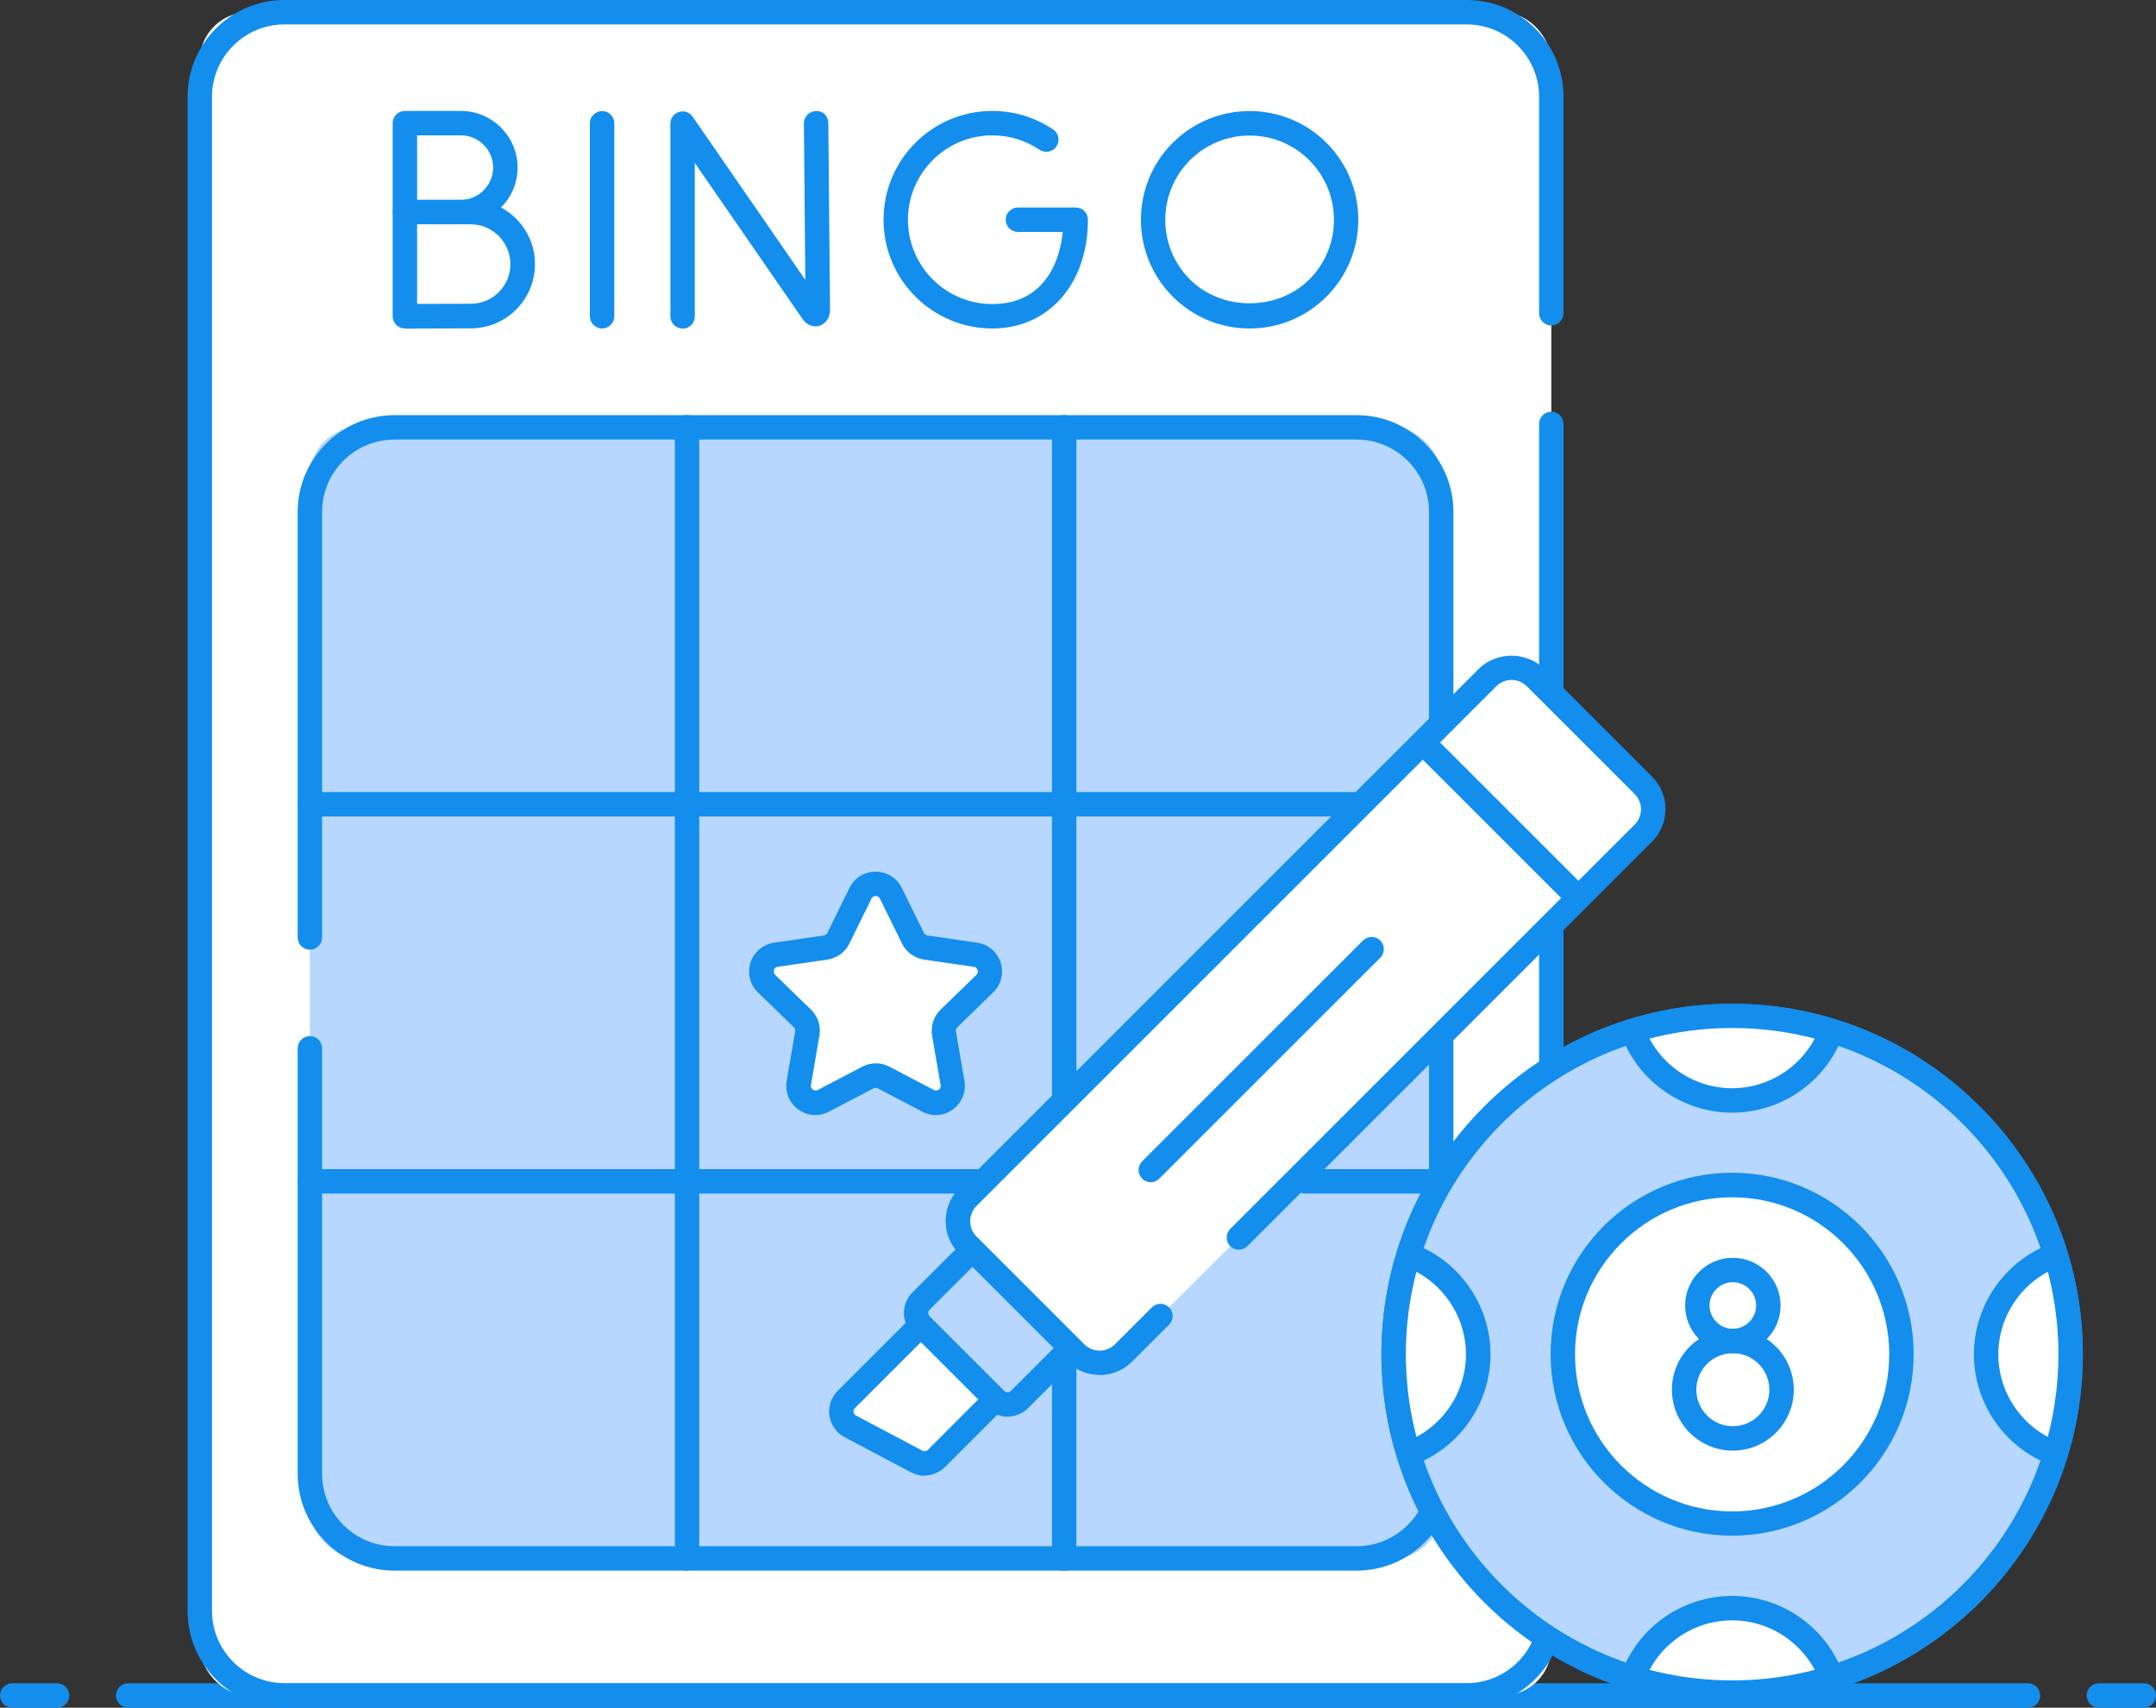 <?xml version="1.0" encoding="UTF-8"?>
<svg id="Layer_2" data-name="Layer 2" xmlns="http://www.w3.org/2000/svg" viewBox="0 0 150 118.84">
  <rect x="0" y="0" width="150" height="118.84" fill="#333333" stroke="none"/>
  <defs>
    <style>
      .cls-1 {
        fill: #b7d7ff;
      }

      .cls-1, .cls-2, .cls-3 {
        stroke-width: 0px;
      }

      .cls-2 {
        fill: #fff;
      }

      .cls-3 {
        fill: #148eed;
      }
    </style>
  </defs>
  <g id="Layer_1-2" data-name="Layer 1">
    <g>
      <g>
        <path class="cls-3" d="m141.08,118.84H8.92c-.47,0-.85-.38-.85-.85s.38-.85.85-.85h132.17c.47,0,.85.38.85.85s-.38.85-.85.85Z"/>
        <path class="cls-3" d="m149.15,118.84h-3.12c-.47,0-.85-.38-.85-.85s.38-.85.85-.85h3.12c.47,0,.85.38.85.85s-.38.85-.85.85Z"/>
        <path class="cls-3" d="m3.97,118.84H.85c-.47,0-.85-.38-.85-.85s.38-.85.85-.85h3.12c.47,0,.85.38.85.85s-.38.85-.85.85Z"/>
      </g>
      <g>
        <rect class="cls-2" x="13.9" y=".85" width="94.03" height="117.14" rx="3.38" ry="3.38"/>
        <rect class="cls-1" x="21.56" y="29.73" width="78.72" height="78.72" rx="3.38" ry="3.38"/>
        <g>
          <g>
            <path class="cls-2" d="m60.37,74.99l-3.09,1.62c-.86.45-1.87-.28-1.71-1.24l.59-3.44c.07-.38-.06-.77-.34-1.04l-2.5-2.43c-.7-.68-.31-1.87.65-2.01l3.45-.5c.38-.06.72-.3.89-.64l1.54-3.13c.43-.88,1.68-.88,2.11,0l1.54,3.13c.17.35.5.59.89.64l3.45.5c.97.14,1.35,1.33.65,2.01l-2.5,2.43c-.28.27-.4.66-.34,1.04l.59,3.44c.17.96-.85,1.7-1.71,1.24l-3.09-1.62c-.34-.18-.75-.18-1.1,0Z"/>
            <path class="cls-3" d="m56.73,77.6c-.42,0-.84-.13-1.19-.39-.63-.46-.94-1.22-.81-1.99l.59-3.44c.02-.11-.02-.22-.09-.29l-2.5-2.43c-.56-.54-.75-1.34-.51-2.08.24-.74.87-1.27,1.64-1.38l3.45-.5c.11-.02.2-.08.25-.18l1.54-3.13c.34-.7,1.04-1.13,1.82-1.13s1.48.43,1.82,1.13l1.54,3.13c.05.1.14.16.25.18l3.45.5c.77.11,1.4.64,1.64,1.38.24.74.04,1.54-.52,2.08l-2.5,2.43c-.08.08-.11.18-.09.29l.59,3.44c.13.77-.18,1.53-.81,1.99-.63.46-1.45.52-2.13.15l-3.09-1.62c-.1-.05-.21-.05-.3,0h0l-3.09,1.62c-.3.16-.62.24-.95.24Zm4.19-15.24c-.08,0-.22.02-.29.18l-1.54,3.13c-.29.6-.87,1.01-1.53,1.11l-3.45.5c-.18.03-.24.15-.26.22-.02.07-.04.21.08.34l2.5,2.43c.48.47.7,1.14.58,1.79l-.59,3.44c-.03.18.07.28.13.32.06.04.19.11.35.03l3.09-1.62c.6-.31,1.3-.31,1.89,0l3.09,1.62c.15.08.28.02.34-.02.06-.04.16-.15.13-.32l-.59-3.44c-.11-.66.1-1.33.58-1.8l2.5-2.43c.13-.12.11-.26.08-.34s-.09-.2-.27-.22l-3.45-.5c-.66-.1-1.23-.51-1.53-1.11l-1.54-3.13c-.08-.16-.22-.18-.29-.18Zm-.55,12.62h.02-.02Z"/>
          </g>
          <g>
            <path class="cls-2" d="m80.74,91.57l-2.57,2.57c-.92.92-2.41.92-3.33,0l-7.5-7.5c-.92-.92-.92-2.41,0-3.33l36.16-36.16c.92-.92,2.41-.92,3.33,0l7.5,7.5c.92.92.92,2.41,0,3.33l-28.14,28.14"/>
            <path class="cls-3" d="m76.5,95.68c-.86,0-1.66-.33-2.27-.94l-7.5-7.5c-.61-.61-.94-1.41-.94-2.27s.33-1.66.94-2.27l36.16-36.16c1.21-1.21,3.32-1.21,4.54,0l7.5,7.5c.61.6.94,1.41.94,2.27s-.33,1.66-.94,2.27l-28.14,28.14c-.33.33-.87.33-1.2,0-.33-.33-.33-.87,0-1.2l28.14-28.14c.28-.28.44-.66.44-1.06s-.16-.78-.44-1.06l-7.5-7.5c-.59-.59-1.54-.59-2.13,0l-36.16,36.16c-.59.59-.59,1.54,0,2.13l7.5,7.5c.59.59,1.54.59,2.13,0l2.57-2.57c.33-.33.87-.33,1.2,0s.33.87,0,1.2l-2.57,2.57c-.61.61-1.41.94-2.27.94Z"/>
          </g>
          <path class="cls-3" d="m47.49,22.86c-.47,0-.85-.38-.85-.85v-13.41c0-.37.24-.7.6-.81.35-.11.74.02.95.33l7.84,11.36-.1-10.89c0-.47.37-.85.84-.86.52-.03.85.37.86.84l.12,12.98c0,.54-.29.98-.73,1.12-.43.13-.89-.05-1.17-.45l-7.51-10.88v10.68c0,.47-.38.85-.85.85Z"/>
          <path class="cls-3" d="m41.89,22.86c-.47,0-.85-.38-.85-.85v-13.43c0-.47.38-.85.85-.85s.85.38.85.85v13.43c0,.47-.38.85-.85.85Z"/>
          <g>
            <path class="cls-3" d="m28.17,15.62c-.22,0-.44-.09-.6-.25-.16-.16-.25-.38-.25-.6v-6.2c0-.47.38-.85.85-.85h3.9c2.17,0,3.94,1.77,3.94,3.94s-1.77,3.94-3.94,3.94h-3.9s0,.01,0,.01Zm.85-6.2v4.49h3.05c1.23-.01,2.24-1.02,2.24-2.25s-1.01-2.24-2.24-2.24h-3.05Z"/>
            <path class="cls-3" d="m28.17,22.86c-.22,0-.44-.09-.6-.25-.16-.16-.25-.38-.25-.6v-7.25c0-.47.38-.85.85-.85h4.58c2.46,0,4.47,2,4.47,4.47s-2,4.47-4.47,4.47c-.99,0-4.58.02-4.58.02h0Zm.85-7.25v5.54c1.13,0,3.05-.01,3.73-.01,1.53,0,2.76-1.24,2.76-2.76s-1.24-2.77-2.76-2.77h-3.73Z"/>
          </g>
          <path class="cls-3" d="m69.04,22.86c-4.17,0-7.57-3.39-7.57-7.57s3.39-7.57,7.57-7.57c1.52,0,2.98.45,4.23,1.29.39.26.49.79.23,1.18-.26.39-.79.49-1.18.23-.97-.65-2.1-1-3.28-1-3.23,0-5.87,2.63-5.87,5.87s2.63,5.87,5.87,5.87,4.63-2.4,4.9-5.02h-3.12c-.47,0-.85-.38-.85-.85s.38-.85.85-.85h4.02c.47,0,.85.38.85.85,0,4.46-2.73,7.57-6.65,7.57Z"/>
          <path class="cls-3" d="m86.94,22.86c-2.02,0-3.92-.79-5.35-2.22-2.95-2.95-2.95-7.75,0-10.7h0c2.95-2.95,7.75-2.95,10.7,0,2.95,2.95,2.95,7.75,0,10.7-1.43,1.43-3.33,2.22-5.35,2.22Zm-4.15-11.71c-2.29,2.29-2.29,6.01,0,8.3,2.22,2.21,6.08,2.21,8.3,0,2.29-2.29,2.29-6.01,0-8.3-2.29-2.29-6.01-2.29-8.3,0h0Z"/>
          <path class="cls-3" d="m109.48,63.01c-.22,0-.44-.08-.6-.25l-10.16-10.16c-.33-.33-.33-.87,0-1.2s.87-.33,1.2,0l10.16,10.16c.33.33.33.87,0,1.2-.17.17-.38.25-.6.25Z"/>
          <path class="cls-3" d="m80.06,82.27c-.22,0-.44-.08-.6-.25-.33-.33-.33-.87,0-1.2l15.37-15.37c.33-.33.87-.33,1.2,0s.33.87,0,1.2l-15.37,15.37c-.17.17-.38.25-.6.25Z"/>
          <g>
            <path class="cls-2" d="m63.92,92.37l-5.03,5.03c-.56.56-.42,1.5.28,1.88l4.61,2.44c.46.24,1.02.16,1.38-.21l3.94-3.94"/>
            <path class="cls-3" d="m64.33,102.7c-.32,0-.65-.08-.95-.24l-4.61-2.44c-.58-.3-.96-.85-1.06-1.49-.1-.64.11-1.28.57-1.74l5.03-5.03c.33-.33.87-.33,1.2,0s.33.87,0,1.2l-5.03,5.03c-.1.1-.1.22-.09.28,0,.06.04.17.17.24l4.61,2.44c.13.07.28.04.39-.06l3.94-3.95c.33-.33.87-.33,1.2,0s.33.87,0,1.2l-3.94,3.94c-.39.39-.91.6-1.43.6Z"/>
          </g>
          <path class="cls-3" d="m70.11,98.59c-.52,0-1.04-.2-1.44-.59l-5.19-5.19c-.79-.79-.79-2.08,0-2.87l3.24-3.24c.33-.33.87-.33,1.2,0s.33.87,0,1.2l-3.24,3.24c-.13.13-.13.34,0,.46l5.19,5.19c.13.13.34.13.46,0l3.24-3.24c.33-.33.87-.33,1.2,0s.33.87,0,1.2l-3.24,3.24c-.4.4-.92.59-1.43.59Z"/>
          <path class="cls-3" d="m47.8,109.3c-.47,0-.85-.38-.85-.85V29.73c0-.47.38-.85.85-.85s.85.38.85.85v78.72c0,.47-.38.85-.85.85Z"/>
          <path class="cls-3" d="m100.27,83.06h-9.45c-.47,0-.85-.38-.85-.85s.38-.85.85-.85h9.45c.47,0,.85.38.85.85s-.38.85-.85.85Z"/>
          <path class="cls-3" d="m68.04,83.06H21.56c-.47,0-.85-.38-.85-.85s.38-.85.85-.85h46.48c.47,0,.85.38.85.85s-.38.85-.85.85Z"/>
          <path class="cls-3" d="m74.04,76.99c-.47,0-.85-.38-.85-.85V29.73c0-.47.38-.85.85-.85s.85.38.85.85v46.41c0,.47-.38.85-.85.85Z"/>
          <path class="cls-3" d="m74.04,109.3c-.47,0-.85-.38-.85-.85v-13.62c0-.47.38-.85.85-.85s.85.38.85.85v13.62c0,.47-.38.85-.85.85Z"/>
          <path class="cls-3" d="m94.38,56.82H21.56c-.47,0-.85-.38-.85-.85s.38-.85.85-.85h72.82c.47,0,.85.38.85.85s-.38.85-.85.85Z"/>
          <path class="cls-3" d="m107.93,48.63c-.47,0-.85-.38-.85-.85v-18.28c0-.47.38-.85.85-.85s.85.38.85.85v18.28c0,.47-.38.85-.85.85Z"/>
          <path class="cls-3" d="m102.04,118.84H19.79c-3.72,0-6.74-3.02-6.74-6.74V6.74c0-3.72,3.03-6.74,6.74-6.74h82.25c3.72,0,6.74,3.02,6.74,6.74v15.06c0,.47-.38.85-.85.85s-.85-.38-.85-.85V6.74c0-2.78-2.26-5.04-5.04-5.04H19.79c-2.78,0-5.04,2.26-5.04,5.04v105.35c0,2.78,2.26,5.04,5.04,5.04h82.25c2.78,0,5.04-2.26,5.04-5.04v-47.15c0-.47.38-.85.85-.85s.85.38.85.85v47.15c0,3.72-3.02,6.74-6.74,6.74Z"/>
          <path class="cls-3" d="m94.38,109.3H27.45c-3.72,0-6.74-3.02-6.74-6.74v-29.61c0-.47.38-.85.85-.85s.85.38.85.85v29.61c0,2.78,2.26,5.04,5.04,5.04h66.93c2.78,0,5.04-2.26,5.04-5.04v-30.02c0-.47.38-.85.85-.85s.85.38.85.85v30.02c0,3.72-3.02,6.74-6.74,6.74Z"/>
          <path class="cls-3" d="m21.56,66.09c-.47,0-.85-.38-.85-.85v-29.61c0-3.72,3.03-6.74,6.74-6.74h66.93c3.72,0,6.74,3.02,6.74,6.74v14.23c0,.47-.38.85-.85.85s-.85-.38-.85-.85v-14.23c0-2.78-2.26-5.04-5.04-5.04H27.45c-2.78,0-5.04,2.26-5.04,5.04v29.61c0,.47-.38.85-.85.85Z"/>
        </g>
      </g>
      <g>
        <g>
          <g>
            <circle class="cls-1" cx="120.51" cy="94.24" r="23.55"/>
            <path class="cls-3" d="m120.51,118.65c-13.46,0-24.4-10.95-24.4-24.4s10.95-24.4,24.4-24.4,24.4,10.95,24.4,24.4-10.95,24.4-24.4,24.4Zm0-47.11c-12.52,0-22.7,10.18-22.7,22.7s10.18,22.7,22.7,22.7,22.7-10.18,22.7-22.7-10.18-22.7-22.7-22.7Z"/>
          </g>
          <g>
            <path class="cls-2" d="m119.68,70.69s-5.88.65-5.68,1.95c.2,1.29,3.7,4.06,6.91,3.93s5.04-2.53,5.85-3.46,1.05-1.97-7.08-2.42Z"/>
            <path class="cls-2" d="m121.45,117.79s5.88-.65,5.68-1.95-3.7-4.06-6.91-3.93-5.04,2.53-5.85,3.46c-.81.93-1.05,1.97,7.08,2.42Z"/>
            <path class="cls-2" d="m143.83,93.36s-.65-5.88-1.95-5.68-4.06,3.7-3.93,6.91c.13,3.21,2.53,5.04,3.46,5.85s1.97,1.05,2.42-7.08Z"/>
            <path class="cls-2" d="m96.7,95.13s.65,5.88,1.95,5.68,4.06-3.7,3.93-6.91-2.53-5.04-3.46-5.85-1.97-1.05-2.42,7.08Z"/>
          </g>
          <g>
            <circle class="cls-2" cx="120.51" cy="94.24" r="11.78"/>
            <path class="cls-3" d="m120.51,106.87c-6.96,0-12.63-5.66-12.63-12.63s5.66-12.63,12.63-12.63,12.63,5.66,12.63,12.63-5.66,12.63-12.63,12.63Zm0-23.55c-6.02,0-10.93,4.9-10.93,10.93s4.9,10.93,10.93,10.93,10.93-4.9,10.93-10.93-4.9-10.93-10.93-10.93Z"/>
          </g>
          <path class="cls-3" d="m120.51,77.43c-3.45,0-6.55-2.18-7.72-5.41l1.6-.58c.93,2.57,3.39,4.29,6.12,4.29s5.19-1.73,6.12-4.29l1.6.58c-1.17,3.24-4.27,5.41-7.72,5.41Z"/>
          <path class="cls-3" d="m126.63,117.05c-.93-2.57-3.39-4.29-6.12-4.29s-5.19,1.72-6.12,4.29l-1.6-.58c1.17-3.24,4.27-5.41,7.72-5.41s6.55,2.18,7.72,5.41l-1.6.58Z"/>
          <path class="cls-3" d="m98.28,101.97l-.58-1.6c2.57-.93,4.29-3.39,4.29-6.12s-1.73-5.19-4.29-6.12l.58-1.6c3.24,1.17,5.42,4.28,5.42,7.72s-2.18,6.55-5.42,7.72Z"/>
          <path class="cls-3" d="m142.74,101.97c-3.24-1.17-5.41-4.28-5.41-7.72s2.18-6.55,5.41-7.72l.58,1.6c-2.57.93-4.29,3.39-4.29,6.12s1.72,5.19,4.29,6.12l-.58,1.6Z"/>
          <path class="cls-3" d="m120.51,118.65c-13.46,0-24.4-10.95-24.4-24.4s10.95-24.4,24.4-24.4,24.4,10.95,24.4,24.4-10.95,24.4-24.4,24.4Zm0-47.11c-12.52,0-22.7,10.18-22.7,22.7s10.18,22.7,22.7,22.7,22.7-10.18,22.7-22.7-10.18-22.7-22.7-22.7Z"/>
        </g>
        <g id="g1423">
          <path class="cls-3" d="m120.56,100.95c-2.34,0-4.24-1.9-4.24-4.24s1.9-4.24,4.24-4.24,4.24,1.9,4.24,4.24-1.9,4.24-4.24,4.24Zm0-6.78c-1.4,0-2.54,1.14-2.54,2.54s1.14,2.54,2.54,2.54,2.54-1.14,2.54-2.54-1.14-2.54-2.54-2.54Z"/>
        </g>
        <g id="g1427">
          <path class="cls-3" d="m120.56,94.17c-1.83,0-3.32-1.49-3.32-3.32s1.49-3.32,3.32-3.32,3.32,1.49,3.32,3.32-1.49,3.32-3.32,3.32Zm0-4.94c-.89,0-1.62.73-1.62,1.62s.73,1.62,1.62,1.62,1.62-.73,1.62-1.62-.73-1.62-1.62-1.62Z"/>
        </g>
      </g>
    </g>
  </g>
</svg>